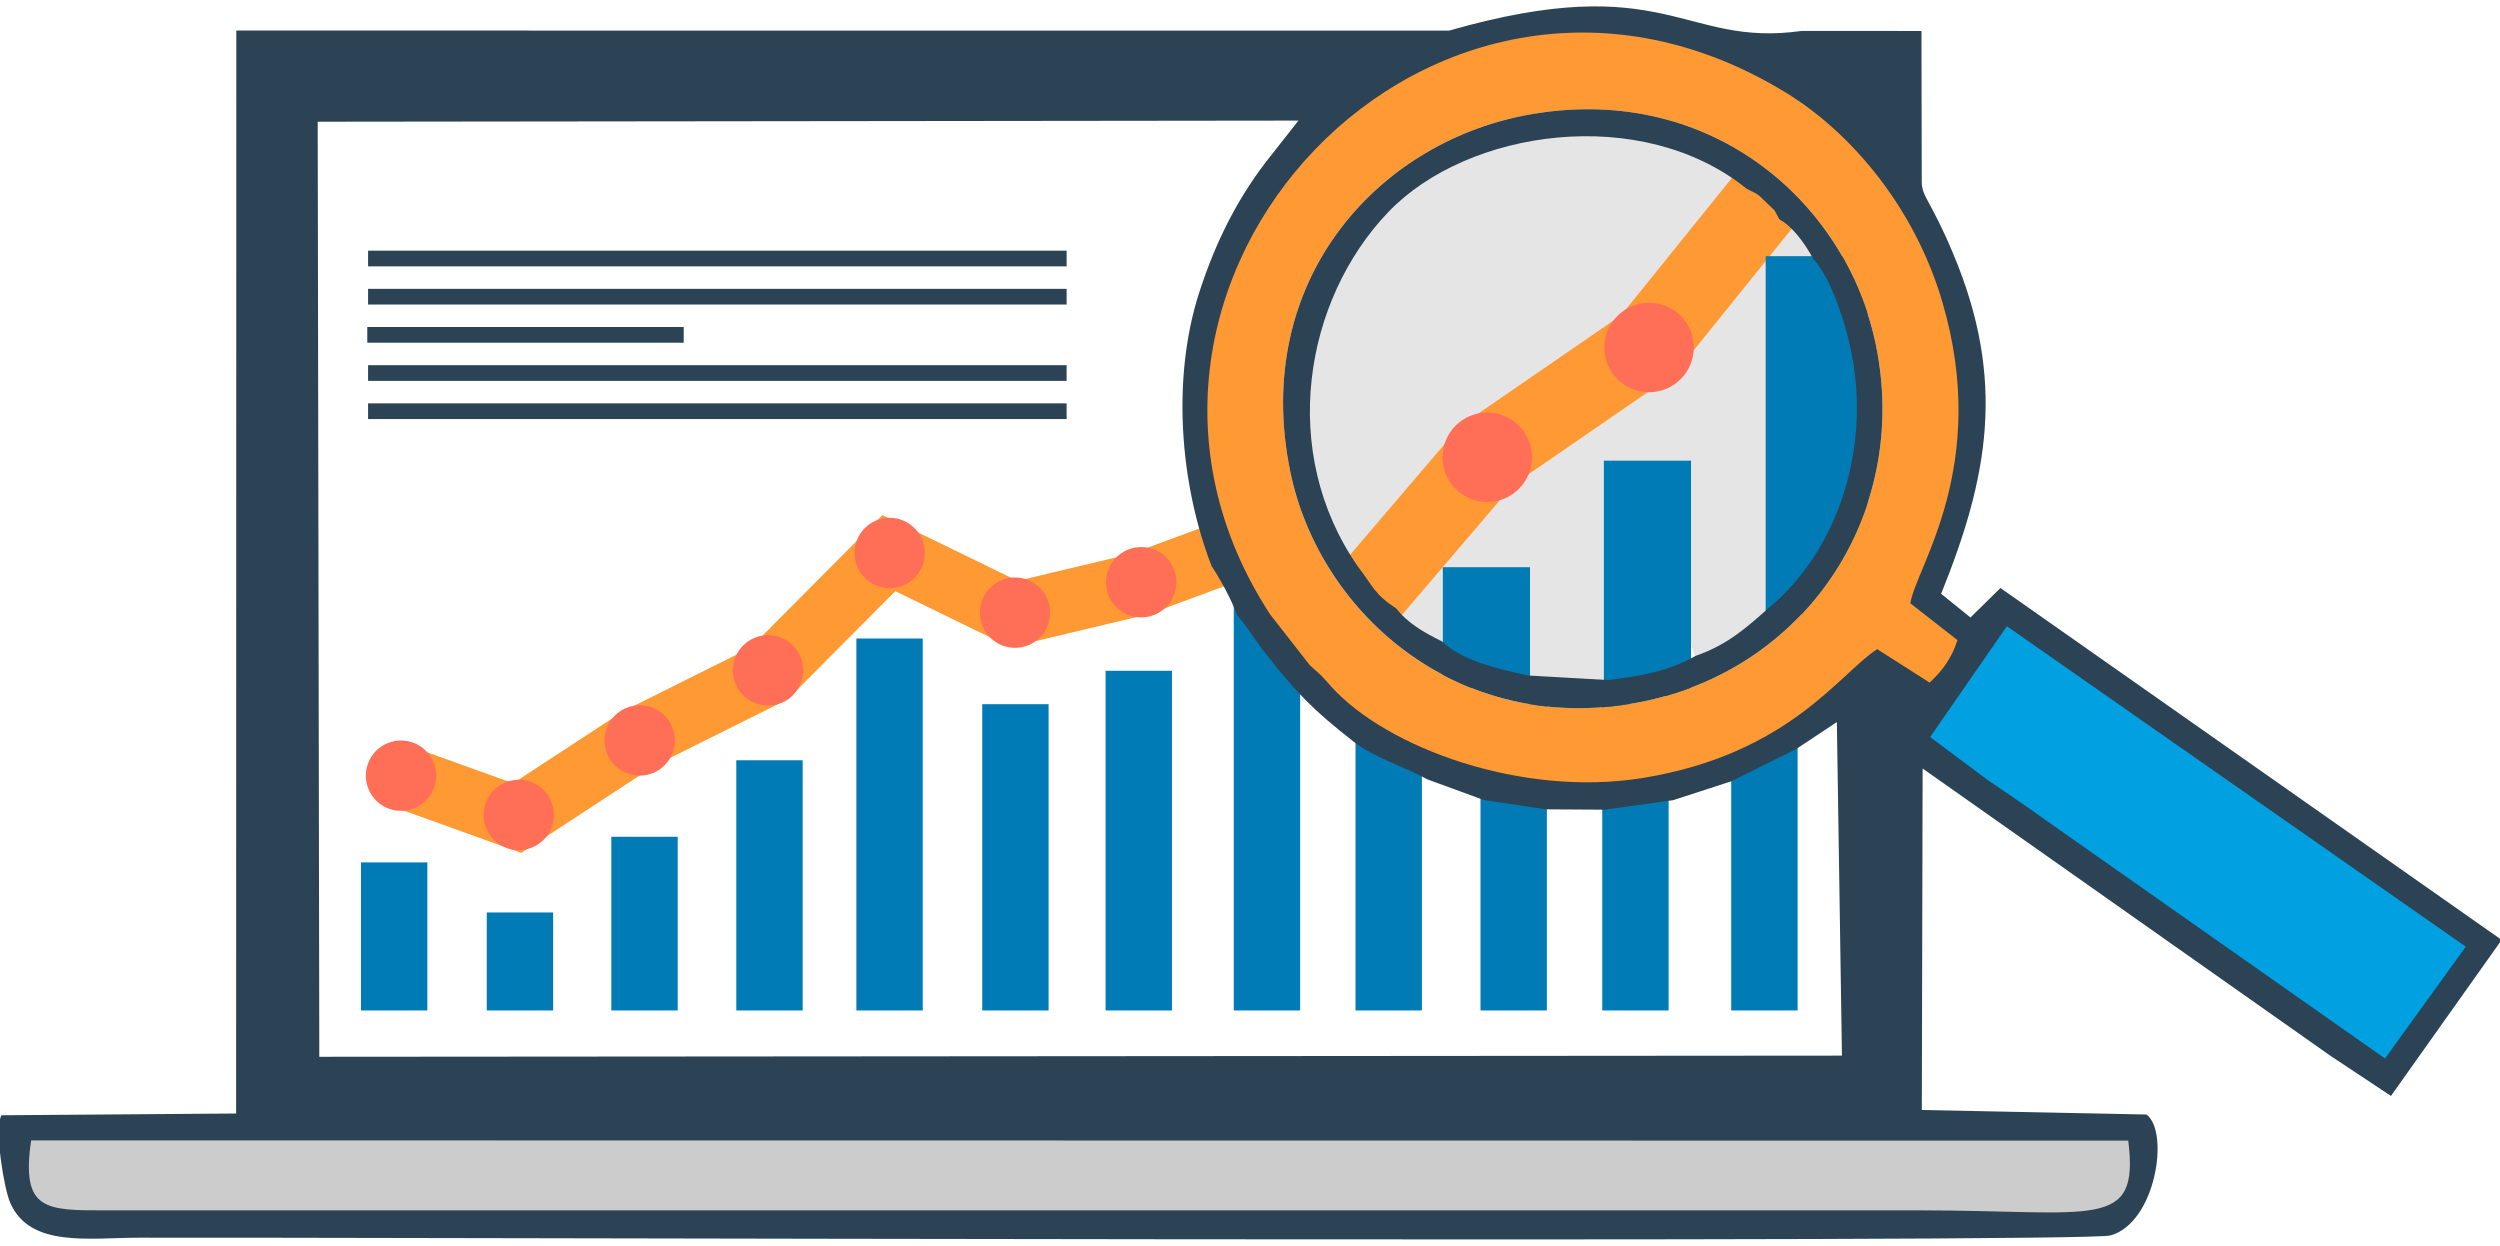 <?xml version="1.0" encoding="UTF-8"?>
<!DOCTYPE svg PUBLIC "-//W3C//DTD SVG 1.0//EN" "http://www.w3.org/TR/2001/REC-SVG-20010904/DTD/svg10.dtd">
<!-- Creator: CorelDRAW 2018 (64-Bit) -->
<svg xmlns="http://www.w3.org/2000/svg" xml:space="preserve" width="79.64mm" height="39.687mm" version="1.0" shape-rendering="geometricPrecision" text-rendering="geometricPrecision" image-rendering="optimizeQuality" fill-rule="evenodd" clip-rule="evenodd"
viewBox="0 0 7963.96 3968.74"
 xmlns:xlink="http://www.w3.org/1999/xlink">
 <g id="Warstwa_x0020_1">
  <g id="_2576579374192">
   <path fill="#01A0E1" d="M6120.45 2332.1c41.29,45.4 138.84,111.14 192.24,149.43 62.97,45.14 122.09,85.64 186.01,134.03l1111.06 813.09 278.14 -424.68c-89.8,-92.05 -274.86,-186.55 -379.65,-268.73 -109.62,-85.96 -1058.81,-768.72 -1146.28,-791.56 -47.09,122.05 -205.76,271.03 -241.52,388.42z"/>
   <polyline fill="none" stroke="#FF9933" stroke-width="200" stroke-miterlimit="22.926" points="1259.62,2466.38 1647.46,2606.15 2036.68,2351.54 2449.95,2145.59 2831.61,1762.05 3229.71,1955.99 3631.64,1860.3 3883,1767.15 "/>
   <polygon fill="#007BB6" stroke="#007BB6" stroke-width="20" stroke-miterlimit="22.926" points="3940.27,1871.26 4131.67,2146.87 4131.67,3208.98 3940.27,3208.98 "/>
   <rect fill="#007BB6" stroke="#007BB6" stroke-width="20" stroke-miterlimit="22.926" x="4328.16" y="2253.28" width="191.39" height="955.69"/>
   <rect fill="#007BB6" stroke="#007BB6" stroke-width="20" stroke-miterlimit="22.926" x="4726.26" y="2253.28" width="191.39" height="955.69"/>
   <rect fill="#007BB6" stroke="#007BB6" stroke-width="20" stroke-miterlimit="22.926" x="5114.16" y="2253.28" width="191.39" height="955.69"/>
   <rect fill="#007BB6" stroke="#007BB6" stroke-width="20" stroke-miterlimit="22.926" x="5525.02" y="2253.28" width="191.39" height="955.69"/>
   <path fill="#E5E5E5" d="M4981.88 367.08c-657.86,119.63 -689.47,462.26 -757.2,529 -270.76,185.96 37.21,1008.96 182.24,1027.41 84.92,-7.52 71.27,130.59 164.42,176.96 169.65,-210.62 234.57,-358.56 237.59,105.86l326.95 19.67c346.44,-300.73 197.7,-223.92 281.55,-102.59 101.1,-35.02 181.56,-96.78 251.8,-159.01l328.16 -594.96 -203.57 -561.24c-31.04,-57.57 -41.39,-114.72 -81.49,-136.6 -68.98,-78.65 -143.8,-232.09 -730.45,-304.5z"/>
   <polyline fill="none" stroke="#FF9933" stroke-width="250" stroke-miterlimit="22.926" points="4347.06,1905.74 4735.07,1451.33 5250.56,1096.61 5643.55,609.19 "/>
   <rect fill="#007BB6" stroke="#007BB6" stroke-width="20" stroke-miterlimit="22.926" x="4606.32" y="1816.91" width="257.62" height="364.92"/>
   <rect fill="#007BB6" stroke="#007BB6" stroke-width="20" stroke-miterlimit="22.926" x="5119.26" y="1477.5" width="257.62" height="729.84"/>
   <rect fill="#007BB6" stroke="#007BB6" stroke-width="20" stroke-miterlimit="22.926" x="5634.74" y="826.1" width="304.83" height="1120.94"/>
   <path fill="#2C4356" stroke="#2C4356" stroke-width="7.62" stroke-miterlimit="22.926" d="M99.19 3632.83l6680.52 0.78c36.33,288.71 -105.31,222.11 -666.91,222.11l-5772.44 -0.02c-195.52,0.52 -274.11,1.47 -241.17,-222.87zm6044.23 -1284.03l248.73 -359.19 1468.27 1025.24 -261.84 362.39 -1085.59 -762.59c-62.45,-45.38 -120.22,-83.36 -181.74,-125.7l-187.83 -140.15zm-57.89 -426.96l150.13 117.37 -88.71 135.27 -166.86 -106.44c-118.04,74.81 -279.99,334.11 -746.11,410.18 -383.13,62.51 -814.85,-94.02 -992.72,-290.61 -38.93,-43.02 -24.46,-29.03 -68.25,-67.89l-127.28 -163.03c-684.95,-1051.72 524.22,-2347.26 1644.12,-1661.08 208.99,128.04 409.17,366.1 497.3,664.92 154.77,524.79 -84.24,847.2 -101.62,961.31zm-2222.59 -120.38c29.67,44.37 63.25,107.47 81.43,156.24 30.17,34.19 56.68,78.65 86.31,116.61 101.24,129.68 154.67,184.63 284.07,285.58 61.92,49.18 160.68,78.79 234.49,119.66l178.35 65.23 198.18 29.69 186.26 1.15 194.73 -27.37 21.64 -2.68 185.5 -60.25 206.21 -102.51 135.08 -89.52 16.36 1073.36 -4858.22 3.67 -5.11 -2986.32 3135.88 -3.61 -90.43 115.05c-103.78,128.69 -176.41,272.67 -229.32,435.94 -87.73,270.67 -63.18,605.29 38.59,870.08zm-3107 1749.53l-749.15 5.65c-20.25,46.21 9.36,228.86 29.57,274.43 61.66,139.02 243.38,108.48 406.49,107.97 582.74,-1.77 6193.49,17.59 6279.9,-7.18 140.35,-40.22 183.74,-321.95 113.83,-377.66l-718.22 -14.46 2.57 -1098.88 1303.73 918.45 191 126.77 348.3 -490.88 -1590.9 -1117.05 -95.69 94.01 -98.29 -79.37c150.5,-372.03 209.36,-679.93 39.09,-1083.91 -70.38,-168.69 -99.95,-179.75 -100.05,-229.91l-0.91 -476.46 -377.5 -0.16c-380.75,53.69 -429.84,-199.43 -1123.1,-0.95l-3860.06 -0.26 -0.61 3449.85z"/>
   <path fill="#FF9933" d="M4858.66 367.46c575.04,-110.46 1021.67,264.7 1117.48,733.29 106.8,522.33 -209.86,1018.24 -729.61,1131.36 -582.5,126.75 -1042.14,-268.78 -1136.52,-730.92 -123.2,-603.26 273.68,-1042.5 748.65,-1133.73zm1226.87 1554.38c17.38,-114.11 256.39,-436.52 101.62,-961.31 -88.13,-298.82 -288.31,-536.88 -497.3,-664.92 -1119.9,-686.18 -2329.07,609.36 -1644.12,1661.08l127.28 163.03c43.79,38.86 29.32,24.87 68.25,67.89 177.87,196.59 609.59,353.12 992.72,290.61 466.12,-76.07 628.07,-335.37 746.11,-410.18l166.86 106.44c41.91,-38.73 70.88,-79.17 88.71,-135.27l-150.13 -117.37z"/>
   <path fill="#CCCCCC" d="M99.19 3632.83c-32.94,224.34 45.65,223.39 241.17,222.87l5772.44 0.02c561.6,0 703.24,66.6 666.91,-222.11l-6680.52 -0.78z"/>
   <path fill="#2C4356" d="M5564.69 601.64c37.15,19.12 30.17,11.92 64.04,45.29 35.5,34.97 16.16,10.26 39.68,51.82 40.1,21.88 78.52,71.36 109.57,128.93 1.97,1.98 5.61,3.25 20.73,25.86 43.82,65.47 76.82,170.97 93.86,245 72.84,316.42 -33.89,653.86 -259.6,839.41 -70.24,62.23 -130.29,116.33 -231.38,151.35 -84.32,48.97 -177.91,64.71 -279.01,77.07l-255.49 -14.56c-100.67,-22.17 -208.14,-46.8 -273.32,-108.4 -58.73,-29.25 -109.93,-58.42 -146.05,-105.44 -69.76,-44.43 -74.29,-71.42 -121.56,-132.62 -254.51,-365.72 -171.41,-849.93 96.34,-1129.74 252.48,-263.9 807.03,-344.81 1142.19,-73.97zm-706.03 -234.18c-474.97,91.23 -871.85,530.47 -748.65,1133.73 94.38,462.14 554.02,857.67 1136.52,730.92 519.75,-113.12 836.41,-609.03 729.61,-1131.36 -95.81,-468.59 -542.44,-843.75 -1117.48,-733.29z"/>
   <circle fill="#FF6F58" stroke="#FF6F58" stroke-width="20" stroke-miterlimit="22.926" cx="2446.58" cy="2135.48" r="102.06"/>
   <circle fill="#FF6F58" stroke="#FF6F58" stroke-width="20" stroke-miterlimit="22.926" cx="2037.86" cy="2358.76" r="102.06"/>
   <circle fill="#FF6F58" stroke="#FF6F58" stroke-width="20" stroke-miterlimit="22.926" cx="1652.52" cy="2596.09" r="102.06"/>
   <circle fill="#FF6F58" stroke="#FF6F58" stroke-width="20" stroke-miterlimit="22.926" cx="1277.39" cy="2471.04" r="102.06"/>
   <circle fill="#FF6F58" stroke="#FF6F58" stroke-width="20" stroke-miterlimit="22.926" cx="2834.06" cy="1761.61" r="102.06"/>
   <circle fill="#FF6F58" stroke="#FF6F58" stroke-width="20" stroke-miterlimit="22.926" cx="3233.44" cy="1951.73" r="102.06"/>
   <circle fill="#FF6F58" stroke="#FF6F58" stroke-width="20" stroke-miterlimit="22.926" cx="3635.37" cy="1854.76" r="102.06"/>
   <rect fill="#007BB6" stroke="#007BB6" stroke-width="20" stroke-miterlimit="22.926" x="1159.94" y="2757.28" width="191.39" height="451.69"/>
   <rect fill="#007BB6" stroke="#007BB6" stroke-width="20" stroke-miterlimit="22.926" x="1560.59" y="2916.78" width="191.39" height="292.19"/>
   <rect fill="#007BB6" stroke="#007BB6" stroke-width="20" stroke-miterlimit="22.926" x="1957.42" y="2675.63" width="191.39" height="533.35"/>
   <rect fill="#007BB6" stroke="#007BB6" stroke-width="20" stroke-miterlimit="22.926" x="2355.52" y="2431.92" width="191.39" height="777.05"/>
   <rect fill="#007BB6" stroke="#007BB6" stroke-width="20" stroke-miterlimit="22.926" x="2738.03" y="2044.03" width="191.39" height="1164.94"/>
   <rect fill="#007BB6" stroke="#007BB6" stroke-width="20" stroke-miterlimit="22.926" x="3138.97" y="2253.28" width="191.39" height="955.69"/>
   <rect fill="#007BB6" stroke="#007BB6" stroke-width="20" stroke-miterlimit="22.926" x="3531.96" y="2146.86" width="191.39" height="1062.11"/>
   <circle fill="#FF6F58" stroke="#FF6F58" stroke-width="20" stroke-miterlimit="22.926" cx="4737.8" cy="1456.66" r="132.47"/>
   <circle fill="#FF6F58" stroke="#FF6F58" stroke-width="20" stroke-miterlimit="22.926" cx="5253.28" cy="1107.04" r="132.47"/>
   <line fill="none" stroke="#2C4356" stroke-width="50" stroke-miterlimit="22.926" x1="1172.52" y1="823.54" x2="3397.8" y2= "823.54" />
   <line fill="none" stroke="#2C4356" stroke-width="50" stroke-miterlimit="22.926" x1="1169.96" y1="1066.76" x2="2177.98" y2= "1066.76" />
   <line fill="none" stroke="#2C4356" stroke-width="50" stroke-miterlimit="22.926" x1="1172.52" y1="945.15" x2="3397.8" y2= "945.15" />
   <line fill="none" stroke="#2C4356" stroke-width="50" stroke-miterlimit="22.926" x1="1172.52" y1="1188.36" x2="3397.8" y2= "1188.36" />
   <line fill="none" stroke="#2C4356" stroke-width="50" stroke-miterlimit="22.926" x1="1172.52" y1="1309.97" x2="3397.8" y2= "1309.97" />
  </g>
 </g>
</svg>
